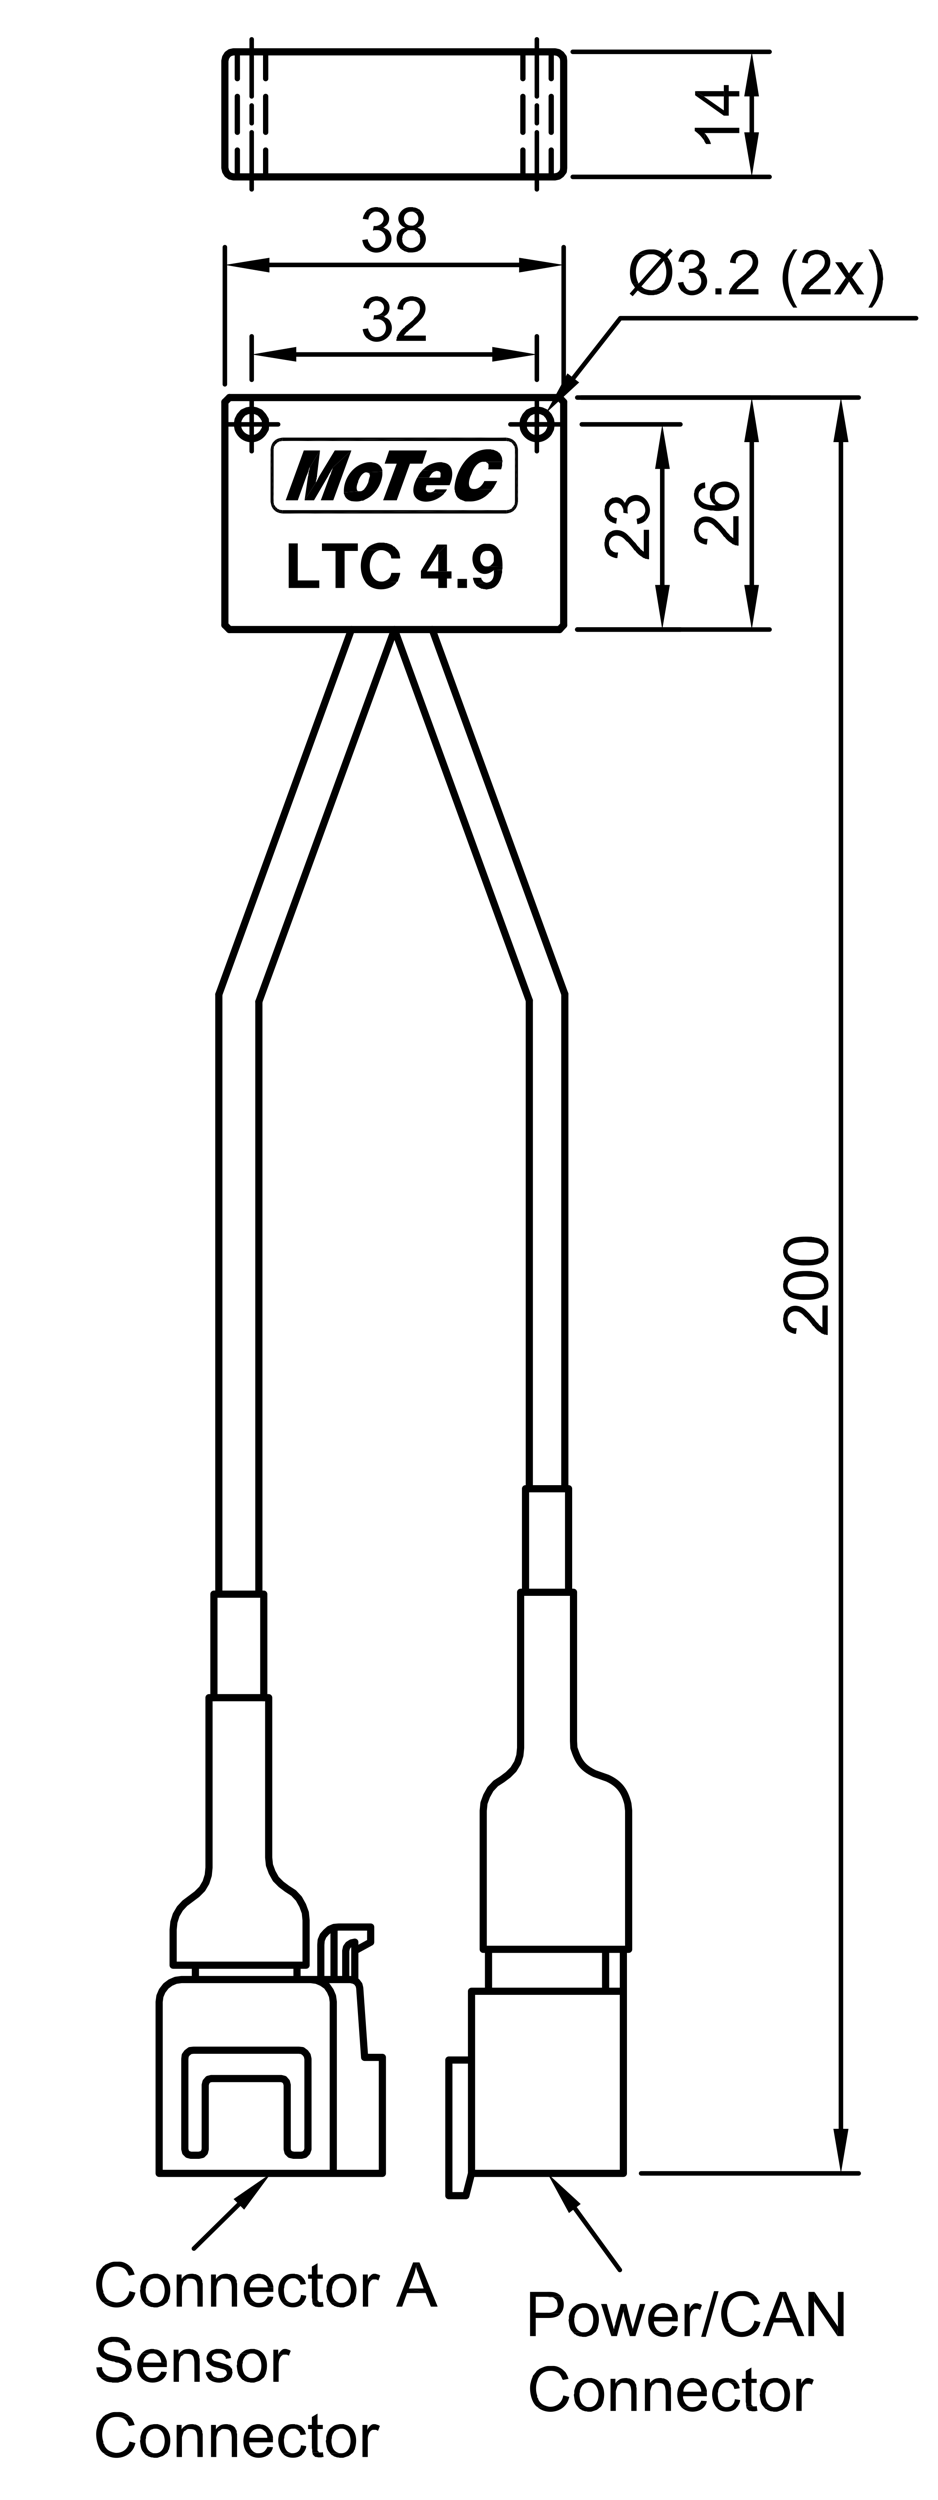 <?xml version="1.0" encoding="UTF-8"?><!-- Generator: Adobe Illustrator 16.0.0, SVG Export Plug-In . SVG Version: 6.00 Build 0)  --><!DOCTYPE svg PUBLIC "-//W3C//DTD SVG 1.1//EN" "http://www.w3.org/Graphics/SVG/1.1/DTD/svg11.dtd">
<svg xmlns="http://www.w3.org/2000/svg" xmlns:xlink="http://www.w3.org/1999/xlink" version="1.1" id="Layer_1" x="0px" y="0px" width="149px" height="397px" viewBox="0 0 149 397" enable-background="new 0 0 149 397" xml:space="preserve">
<g>
	
		<path fill="none" stroke="#000000" stroke-width="1.14" stroke-linecap="round" stroke-linejoin="round" stroke-miterlimit="10" d="   M36.44,99.97h52.44 M89.54,99.25v-35.4 M35.72,99.25v-35.4"/>
	
		<path fill="none" stroke="#000000" stroke-width="0.72" stroke-linecap="round" stroke-linejoin="round" stroke-miterlimit="10" d="   M91.7,99.97h30.54 M92.359,63.13h29.881 M119.42,92.89V70.21"/>
	<polyline points="118.221,92.89 120.561,92.89 119.42,99.97  "/>
	<polyline points="118.221,70.21 120.561,70.21 119.42,63.13  "/>
	<path d="M110.96,82.45v1.8v-0.3c0.302-1.374,1.813-1.308,2.58-0.36l0.239,0.24l0.181,0.12c0.345,0.403,0.729,0.798,1.021,1.26   l0.181,0.12l0.12,0.18c0.43,0.445,0.432,0.449,0.96,0.78l0.12,0.12l0.359,0.12v0.06h0.239l0.181,0.06h0.18v-4.68h-0.84v3.48   l-0.181-0.12l-0.12-0.12L116,85.09l-0.061-0.06l-0.061-0.12l-0.42-0.42l-0.12-0.18l-0.18-0.24l-0.06-0.06   c-0.396-0.356-0.488-0.598-0.9-0.96l-0.301-0.3c-0.637-0.635-1.588-0.927-2.459-0.6l-0.182,0.12l-0.18,0.06"/>
	<path d="M110.24,84.19v0.24c0.203,1.261,0.552,1.694,1.8,2.04h0.239l0.121-0.9h-0.42l-0.36-0.12l-0.12-0.12l-0.18-0.12l-0.062-0.06   l-0.12-0.18l-0.06-0.18l-0.12-0.36v-1.98l-0.18,0.12v0.06c-0.234,0.194-0.508,0.841-0.48,1.14l-0.061,0.24"/>
	<path d="M113.359,77.05l0.181,1.68v-0.18c0.169-1.579,2.853-1.619,3.181-0.06v0.18l0.061-1.56l-0.18-0.12   c-0.818-0.706-2.05-0.66-2.94-0.12l-0.12,0.06"/>
	<path d="M112.76,78.55v0.42l0.12,0.36l0.12,0.18v0.06l0.12,0.18l0.239,0.24l0.181,0.12l0.12,0.12l0.061-0.78l-0.119-0.18   l-0.062-0.18v-0.36l-0.181-1.68l-0.061,0.12c-0.265,0.235-0.471,0.674-0.54,1.02v0.18"/>
	<path d="M110.9,80.23l0.18,0.12l0.12,0.12l0.12,0.06c0.349,0.335,1.115,0.408,1.56,0.54h0.42c0.714,0.162,1.453,0.001,2.16-0.06   l0.36-0.12l0.119-0.06c1.468-0.538,1.947-2.201,1.08-3.48l-0.24-0.24l-0.061,1.56v0.18l-0.18,0.54l-0.18,0.18l-0.12,0.18   l-0.181,0.06l-0.181,0.12l-0.06,0.06l-0.182,0.06l-0.238,0.06c-0.504,0.013-1.099,0.027-1.44-0.42l-0.12-0.06l-0.12-0.18   l-0.06,0.78h-0.061c-0.998,0.065-2.367-0.251-2.641-1.38v-0.18"/>
	<path d="M110.24,78.61v0.12c0.056,0.484,0.218,1.007,0.539,1.38l0.121,0.12l0.06-1.56v-0.24l0.12-0.36l0.12-0.12l0.12-0.18h0.06   l0.12-0.12l0.12-0.06l0.239-0.06l0.181-0.06l-0.06-0.9l-0.121,0.06c-0.717,0.025-1.564,0.819-1.561,1.56l-0.06,0.18"/>
	
		<line fill="none" stroke="#000000" stroke-width="1.14" stroke-linecap="round" stroke-linejoin="round" stroke-miterlimit="10" x1="88.88" y1="63.13" x2="36.44" y2="63.13"/>
	
		<path fill="none" stroke="#000000" stroke-width="0.72" stroke-linecap="round" stroke-linejoin="round" stroke-miterlimit="10" d="   M90.98,8.23h31.26 M90.98,28.09h31.26 M119.42,15.31v5.7"/>
	<polyline points="118.221,15.31 120.561,15.31 119.42,8.23  "/>
	<polyline points="118.221,21.01 120.561,21.01 119.42,28.09  "/>
	<path d="M111.859,22.33l0.061,0.18l0.24,0.36H113h-0.061l-0.061-0.18c-0.107-0.444-0.557-1.079-0.84-1.44l-0.12-0.12"/>
	<path d="M110.359,20.29v0.54h0.061c0.729,0.588,0.741,0.589,1.32,1.32l0.119,0.18l0.061-1.2h5.521v-0.84"/>
	<polyline points="110.42,14.47 110.42,15.13 114.98,18.37 115.76,18.37 115.76,15.31 117.439,15.31 117.439,14.47 115.76,14.47    115.76,13.51 114.98,13.51 114.98,17.53 111.8,15.31  "/>
	<polyline points="110.42,14.47 111.8,15.31 114.98,15.31 114.98,17.53 114.98,14.47  "/>
	
		<path fill="none" stroke="#000000" stroke-width="0.72" stroke-linecap="round" stroke-linejoin="round" stroke-miterlimit="10" d="   M89.54,61.03V39.25 M35.72,61.03V39.25 M82.46,42.07H42.8"/>
	<polyline points="82.46,40.93 82.46,43.27 89.54,42.07  "/>
	<polyline points="42.8,40.93 42.8,43.27 35.72,42.07  "/>
	<path d="M58.4,37.99l-0.84,0.12v0.12c0.087,0.349,0.179,0.74,0.42,1.02l0.12,0.18l1.68-0.06H59.6   c-0.705-0.153-0.753-0.392-1.08-0.96l-0.06-0.18"/>
	<path d="M61.58,36.49l-1.74,0.06h0.18c1.713,0.134,1.636,2.803-0.24,2.82l-1.68,0.06l0.18,0.12c1.855,1.63,4.984-0.556,3.54-2.82   l-0.12-0.12"/>
	<polyline points="59.36,35.89 59.24,36.61 59.3,36.61 59.48,36.55 59.84,36.55 61.58,36.49 61.4,36.37 61.22,36.31 61.04,36.19    60.86,36.13 61.04,36.07 61.16,35.95 59.48,35.89  "/>
	<path d="M58.22,33.49l-0.12,0.18l-0.12,0.12l-0.06,0.18l-0.12,0.18l-0.12,0.36l-0.06,0.24l0.9,0.12v-0.12   c0.114-0.602,0.461-1.03,1.08-1.14h0.18"/>
	<path d="M59.78,32.89H59.6c-0.723,0.134-0.616,0.065-1.26,0.479l-0.12,0.12l1.56,0.12c1.394,0.003,1.716,2.011-0.06,2.28h-0.24   l1.68,0.06c0.662-0.364,0.835-1.374,0.48-1.979l-0.06-0.18h-0.06l-0.12-0.18c-0.334-0.336-0.753-0.699-1.26-0.66l-0.18-0.06"/>
	<path d="M67.04,36.55H65.3h0.42l0.18,0.06l0.12,0.12l0.18,0.06l0.12,0.12l0.12,0.18l0.12,0.12l0.12,0.18v0.18l0.06,0.18v0.36   c0.026,0.719-0.563,1.112-1.2,1.26H65.3l-1.68,0.12l0.12,0.06l0.12,0.12l0.18,0.06l0.12,0.12l0.18,0.06l0.54,0.18h0.42   c0.284,0.022,0.813-0.067,1.08-0.18l0.18-0.12l0.18-0.06l0.12-0.12c0.831-0.658,1.065-1.987,0.42-2.76v-0.06l-0.12-0.12"/>
	<path d="M66.92,33.55l-1.62,0.06h0.18c1.274,0.209,1.307,1.951,0.06,2.22H65.3h1.56c0.51-0.388,0.632-1.384,0.3-1.92l-0.12-0.18"/>
	<path d="M65.3,32.89h-0.06c-1.775-0.065-2.818,2.265-1.08,3.18l0.18,0.06l-0.06,0.06c-1.413,0.253-1.629,2.178-0.78,3.12l0.12,0.18   l1.68-0.12h-0.18l-0.18-0.06c-0.496-0.108-1.096-0.628-1.02-1.2l-0.06-0.18l0.06-0.18v-0.18l0.06-0.18l0.06-0.18l0.12-0.12   l0.12-0.18l0.12-0.06l0.18-0.12l0.12-0.12l0.18-0.06h2.16l-0.36-0.24l-0.18-0.06l-0.18-0.12l0.18-0.06l0.36-0.24H65.3   c-1.526-0.027-1.51-2.189,0-2.22l1.62-0.06l-0.3-0.3l-0.18-0.06l-0.18-0.12l-0.36-0.12h-0.18l-0.18-0.06"/>
	
		<path fill="none" stroke="#000000" stroke-width="1.14" stroke-linecap="round" stroke-linejoin="round" stroke-miterlimit="10" d="   M89.54,63.85l-0.66-0.72 M36.44,63.13l-0.72,0.72 M89.54,99.25l-0.66,0.72 M36.44,99.97l-0.72-0.72 M35.72,9.67v16.98 M37.1,8.23   l-0.54,0.12l-0.42,0.3l-0.3,0.48l-0.12,0.54 M35.72,26.65l0.12,0.54l0.3,0.48l0.42,0.3l0.54,0.12h51.06l0.54-0.12l0.42-0.3   l0.36-0.48l0.06-0.54V9.67l-0.06-0.54l-0.36-0.48l-0.42-0.3l-0.54-0.12H37.1"/>
	
		<path fill="none" stroke="#000000" stroke-width="0.72" stroke-linecap="round" stroke-linejoin="round" stroke-miterlimit="10" d="   M85.279,71.65v-8.52 M89.54,67.39h-8.46"/>
	
		<path fill="none" stroke="#000000" stroke-width="0.84" stroke-linecap="round" stroke-linejoin="round" stroke-miterlimit="10" d="   M87.561,28.09v-4.26 M87.561,21.01v-5.7 M87.561,12.49V8.23 M83.061,28.09v-4.26 M83.061,21.01v-5.7 M83.061,12.49V8.23"/>
	
		<path fill="none" stroke="#000000" stroke-width="1.14" stroke-linecap="round" stroke-linejoin="round" stroke-miterlimit="10" d="   M87.561,67.39l-0.119-0.72l-0.301-0.6l-0.48-0.54L86,65.23l-0.721-0.12l-0.659,0.12l-0.66,0.3l-0.479,0.54l-0.301,0.6l-0.119,0.72   l0.119,0.72c0.631,1.753,2.825,2.116,3.961,0.6l0.301-0.6L87.561,67.39L87.561,67.39z"/>
	
		<path fill="none" stroke="#000000" stroke-width="0.84" stroke-linecap="round" stroke-linejoin="round" stroke-miterlimit="10" d="   M37.7,28.09v-4.26 M37.7,21.01v-5.7 M37.7,12.49V8.23 M42.2,28.09v-4.26 M42.2,21.01v-5.7 M42.2,12.49V8.23"/>
	
		<line fill="none" stroke="#000000" stroke-width="0.72" stroke-linecap="round" stroke-linejoin="round" stroke-miterlimit="10" x1="35.72" y1="67.39" x2="44.18" y2="67.39"/>
	
		<path fill="none" stroke="#000000" stroke-width="1.14" stroke-linecap="round" stroke-linejoin="round" stroke-miterlimit="10" d="   M42.2,67.39l-0.06-0.72l-0.36-0.6l-0.48-0.54l-0.66-0.3l-0.66-0.12l-0.72,0.12l-0.66,0.3l-0.48,0.54l-0.3,0.6l-0.12,0.72l0.12,0.72   c0.631,1.754,2.825,2.116,3.96,0.6l0.36-0.6L42.2,67.39L42.2,67.39z"/>
	
		<path fill="none" stroke="#000000" stroke-width="0.72" stroke-linecap="round" stroke-linejoin="round" stroke-miterlimit="10" d="   M85.279,60.31v-6.9 M39.98,60.31v-6.9 M78.2,56.29H47.06"/>
	<polyline points="78.2,55.09 78.2,57.43 85.279,56.29  "/>
	<polyline points="47.06,55.09 47.06,57.43 39.98,56.29  "/>
	<path d="M58.46,52.15l-0.84,0.12v0.12c0.087,0.349,0.179,0.74,0.42,1.02l0.12,0.18l1.68-0.06h-0.18   c-0.705-0.153-0.753-0.392-1.08-0.96l-0.06-0.18"/>
	<path d="M61.64,50.65l-1.74,0.06h0.18c1.713,0.133,1.636,2.803-0.24,2.82l-1.68,0.06l0.18,0.12c1.855,1.63,4.984-0.556,3.54-2.82   l-0.12-0.12"/>
	<polyline points="59.42,50.05 59.3,50.77 59.36,50.77 59.54,50.71 59.9,50.71 61.64,50.65 61.46,50.53 61.28,50.47 61.1,50.35    60.92,50.29 61.1,50.23 61.22,50.11 59.54,50.05  "/>
	<path d="M58.28,47.65l-0.12,0.18l-0.12,0.12l-0.06,0.18l-0.12,0.18l-0.06,0.18l-0.06,0.18l-0.06,0.24l0.9,0.12v-0.12   c0.114-0.603,0.461-1.03,1.08-1.14h0.18"/>
	<path d="M59.84,47.05h-0.18c-0.723,0.134-0.616,0.065-1.26,0.48l-0.12,0.12l1.56,0.12c1.394,0.004,1.716,2.011-0.06,2.28h-0.24   l1.68,0.06c0.662-0.364,0.835-1.374,0.48-1.98l-0.06-0.18h-0.06l-0.12-0.18c-0.334-0.336-0.753-0.699-1.26-0.66l-0.18-0.06"/>
	<path d="M67.16,47.77h-1.8h0.3c1.374,0.302,1.308,1.811,0.36,2.58l-0.24,0.24l-0.12,0.18c-0.403,0.345-0.799,0.728-1.26,1.02   l-0.12,0.18l-0.18,0.12c-0.445,0.43-0.449,0.432-0.78,0.96l-0.12,0.12l-0.06,0.18l-0.06,0.18h-0.06v0.24l-0.06,0.18v0.18h4.68   v-0.84h-3.48l0.12-0.18l0.12-0.12l0.12-0.18l0.06-0.06l0.12-0.06l0.42-0.42l0.18-0.12l0.24-0.18l0.06-0.06   c0.356-0.395,0.598-0.488,0.96-0.9l0.3-0.3c0.635-0.637,0.927-1.589,0.6-2.46l-0.12-0.18l-0.06-0.18"/>
	<path d="M65.42,47.05h-0.24c-1.261,0.203-1.694,0.552-2.04,1.8v0.24l0.9,0.12v-0.42l0.06-0.18l0.06-0.18l0.12-0.12l0.12-0.18   l0.06-0.06l0.18-0.12l0.54-0.18h1.98l-0.12-0.18h-0.06c-0.194-0.234-0.841-0.508-1.14-0.48l-0.24-0.06"/>
	
		<polyline fill="none" stroke="#000000" stroke-width="0.72" stroke-linecap="round" stroke-linejoin="round" stroke-miterlimit="10" points="   145.521,50.53 98.54,50.53 91.102,60.01  "/>
	<path d="M105.66,46.09l-4.381,0.06l0.121,0.06l0.18,0.12c0.468,0.367,0.896,0.417,1.439,0.54h0.84l0.181-0.06h0.181l0.539-0.18   l0.182-0.12l0.18-0.06l0.061-0.06l0.18-0.06l0.121-0.12"/>
	<path d="M106.38,41.35l-0.96,0.12l0.061,0.06l0.061,0.18c0.329,0.799,0.396,1.69,0.18,2.52l-0.06,0.18l-0.06,0.18l-0.062,0.18   l-0.06,0.12l-0.121,0.18l-0.239,0.24v0.06L105,45.49l-0.18,0.12l-0.12,0.12l-0.181,0.06l-0.181,0.12l-0.358,0.12H103.8l-0.18,0.06   h-0.181h2.221c1.14-1.15,1.398-2.894,0.9-4.38l-0.121-0.18"/>
	<path d="M101.221,40.39l-0.181,0.12c-1.052,0.98-1.228,3.186-0.66,4.44l0.12,0.18l0.96-0.12l-0.06-0.06   c-0.815-1.689-0.433-4.436,1.858-4.56h0.181"/>
	<path d="M103.439,39.61h-0.061c-0.691-0.022-1.516,0.207-2.04,0.66l-0.12,0.12l4.381-0.061l-0.181-0.12   c-0.497-0.352-0.956-0.553-1.56-0.6h-0.182"/>
	<path d="M106.439,39.43l-0.84,0.9l-4.381,0.06h2.221c0.516-0.065,0.998,0.163,1.381,0.479l0.18,0.12l-3.54,4.021l-0.96,0.12   l0.359,0.54l-0.84,0.96l0.479,0.42l0.78-0.9l4.38-0.06h-2.22c-0.465-0.058-1.047-0.1-1.381-0.48l-0.181-0.12l3.54-4.02l0.96-0.12   l-0.12-0.18l-0.238-0.36l0.84-0.96"/>
	<path d="M108.54,44.77l-0.84,0.12v0.12c0.087,0.349,0.179,0.74,0.42,1.02l0.12,0.18l1.68-0.06h-0.18   c-0.705-0.153-0.754-0.392-1.08-0.96l-0.061-0.18"/>
	<path d="M111.721,43.27l-1.74,0.06h0.181c1.713,0.133,1.636,2.803-0.24,2.82l-1.68,0.06l0.18,0.12   c1.854,1.63,4.983-0.556,3.54-2.82l-0.12-0.12"/>
	<polyline points="109.5,42.67 109.38,43.39 109.439,43.39 109.62,43.33 109.98,43.33 111.721,43.27 111.54,43.15 111.359,43.09    111.18,42.97 111,42.91 111.18,42.85 111.3,42.73 109.62,42.67  "/>
	<path d="M108.359,40.27l-0.119,0.18l-0.12,0.12l-0.06,0.18l-0.121,0.18l-0.061,0.18l-0.061,0.18l-0.061,0.24l0.9,0.12v-0.12   c0.113-0.603,0.461-1.03,1.08-1.14h0.18"/>
	<path d="M109.92,39.67h-0.18c-0.725,0.134-0.615,0.065-1.26,0.48l-0.121,0.12l1.561,0.12c1.395,0.004,1.715,2.011-0.061,2.28   h-0.239l1.68,0.06c0.662-0.364,0.835-1.374,0.479-1.98l-0.061-0.18h-0.06l-0.12-0.18c-0.334-0.336-0.753-0.699-1.26-0.66   l-0.18-0.06"/>
	<rect x="113.641" y="45.79" width="0.961" height="0.96"/>
	<path d="M120,40.39h-1.8h0.3c1.374,0.302,1.309,1.812,0.359,2.58l-0.239,0.24l-0.12,0.18c-0.402,0.345-0.799,0.728-1.26,1.02   l-0.12,0.18l-0.181,0.12c-0.444,0.43-0.448,0.432-0.779,0.96l-0.12,0.12l-0.12,0.36h-0.061v0.24l-0.061,0.18v0.18h4.682v-0.84H117   l0.12-0.18l0.12-0.12l0.119-0.18l0.061-0.06l0.12-0.06l0.42-0.42l0.181-0.12l0.239-0.18l0.062-0.06   c0.354-0.395,0.598-0.488,0.959-0.9l0.301-0.3c0.635-0.637,0.927-1.589,0.6-2.46l-0.119-0.18l-0.061-0.18"/>
	<path d="M118.26,39.67h-0.238c-1.263,0.203-1.694,0.552-2.041,1.8v0.24l0.899,0.12v-0.42l0.062-0.18l0.06-0.18l0.12-0.12l0.12-0.18   l0.06-0.06l0.182-0.12l0.539-0.18H120l-0.12-0.18h-0.06c-0.194-0.234-0.842-0.508-1.141-0.48l-0.24-0.06"/>
	<path d="M126.66,39.61H126l-0.12,0.18c-2.132,2.937-2.049,5.921,0,8.88l0.12,0.18h0.66l-0.061-0.06   c-1.724-2.825-1.904-5.897-0.24-8.76l0.121-0.18"/>
	<path d="M131.46,40.39h-1.8h0.3c1.374,0.302,1.31,1.811,0.36,2.58l-0.24,0.24l-0.12,0.18c-0.403,0.345-0.799,0.728-1.26,1.02   l-0.12,0.18l-0.18,0.12c-0.445,0.43-0.449,0.432-0.78,0.96l-0.12,0.12l-0.12,0.36h-0.06v0.24l-0.062,0.18v0.18h4.681v-0.84h-3.479   l0.12-0.18l0.12-0.12l0.12-0.18l0.06-0.06l0.12-0.06l0.42-0.42l0.182-0.12l0.238-0.18l0.061-0.06   c0.355-0.395,0.599-0.488,0.961-0.9l0.3-0.3c0.635-0.637,0.927-1.589,0.601-2.46l-0.121-0.18l-0.06-0.18"/>
	<path d="M129.721,39.67h-0.24c-1.262,0.203-1.693,0.552-2.039,1.8v0.24l0.898,0.12v-0.42l0.061-0.18l0.061-0.18l0.12-0.12   l0.12-0.18l0.06-0.06l0.181-0.12l0.541-0.18h1.979l-0.12-0.18h-0.06c-0.194-0.234-0.842-0.508-1.141-0.48l-0.24-0.06"/>
	<polyline points="134.34,44.11 132.48,46.75 133.561,46.75 134.88,44.71  "/>
	<polyline points="133.74,41.65 132.66,41.65 134.34,44.11 134.88,44.71 135.18,45.19 136.2,46.75 137.279,46.75 135.359,44.05    134.88,43.39 134.7,43.21 134.641,43.03 134.521,42.85  "/>
	<polyline points="137.16,41.65 136.08,41.65 135.24,42.85 135.18,42.91 135.061,43.09 135,43.21 134.88,43.39 135.359,44.05  "/>
	<path d="M138.54,39.61h-0.601L138,39.67c0.477,0.803,0.872,1.622,1.141,2.52v0.24h0.061v0.24c0.501,2.023-0.098,4.176-1.141,5.94   l-0.119,0.24h0.6l0.061-0.12c0.338-0.343,0.967-1.4,1.08-1.86l0.061-0.18h0.06l0.062-0.18l0.06-0.18   c0.154-0.435,0.321-1.286,0.3-1.74l0.062-0.18v-0.24c-0.063-0.619-0.066-1.217-0.3-1.8v-0.18l-0.062-0.18h-0.06l-0.062-0.18   c-0.174-0.663-0.638-1.349-1.02-1.92l-0.12-0.18"/>
	<polyline points="90.141,59.29 92,60.73 86.721,65.59  "/>
	
		<path fill="none" stroke="#000000" stroke-width="0.72" stroke-linecap="round" stroke-linejoin="round" stroke-miterlimit="10" d="   M83.18,67.39h4.262 M85.279,69.49v-4.26 M91.7,99.97h16.38 M92.42,67.39h15.66 M105.2,92.89V74.47"/>
	<polyline points="104.061,92.89 106.4,92.89 105.2,99.97  "/>
	<polyline points="104.061,74.47 106.4,74.47 105.2,67.39  "/>
	<path d="M96.74,84.61v1.8v-0.3c0.302-1.374,1.811-1.308,2.58-0.36l0.24,0.24l0.18,0.12c0.345,0.403,0.728,0.799,1.02,1.26   l0.182,0.12l0.119,0.18c0.431,0.445,0.433,0.449,0.961,0.78l0.119,0.12l0.359,0.12v0.06h0.24l0.18,0.06h0.182v-4.68h-0.842v3.48   l-0.18-0.12l-0.12-0.12l-0.181-0.12l-0.061-0.06l-0.06-0.12l-0.421-0.42l-0.119-0.18l-0.18-0.24l-0.062-0.06   c-0.396-0.356-0.487-0.598-0.899-0.96l-0.301-0.3c-0.637-0.635-1.589-0.927-2.46-0.6l-0.18,0.12l-0.181,0.06"/>
	<path d="M96.021,86.35v0.24c0.201,1.261,0.552,1.694,1.799,2.04h0.24l0.119-0.9h-0.42L97.4,87.61l-0.121-0.12l-0.18-0.12   l-0.061-0.06l-0.12-0.18l-0.12-0.36l-0.061-0.18v-1.98l-0.18,0.12v0.06c-0.233,0.194-0.509,0.841-0.479,1.14l-0.06,0.24"/>
	<path d="M101.12,82.39l0.12,0.84h0.119c0.35-0.087,0.74-0.179,1.021-0.42l0.181-0.12l-0.061-1.68v0.18   c-0.152,0.705-0.393,0.753-0.96,1.08l-0.181,0.06"/>
	<path d="M99.62,79.21l0.06,1.74v-0.18c0.135-1.713,2.805-1.636,2.82,0.24l0.061,1.68l0.119-0.18   c1.631-1.855-0.556-4.984-2.818-3.54l-0.12,0.12"/>
	<polyline points="99.021,81.43 99.74,81.55 99.74,81.49 99.68,81.31 99.68,80.95 99.62,79.21 99.5,79.39 99.439,79.57 99.32,79.75    99.26,79.93 99.2,79.75 99.08,79.63 99.021,81.31  "/>
	<path d="M96.62,82.57l0.18,0.12l0.12,0.12l0.182,0.06l0.18,0.12l0.359,0.12l0.239,0.06l0.12-0.9h-0.12   c-0.603-0.114-1.028-0.461-1.14-1.08v-0.18"/>
	<path d="M96.021,81.01v0.18c0.133,0.723,0.063,0.616,0.479,1.26l0.12,0.12l0.12-1.56c0.004-1.394,2.011-1.715,2.279,0.06v0.24   l0.061-1.68l-0.12-0.18c-0.349-0.369-0.942-0.603-1.438-0.42h-0.24l-0.18,0.12c-0.433,0.208-0.977,0.835-1.021,1.32v0.18   l-0.061,0.18"/>
	
		<line fill="none" stroke="#000000" stroke-width="0.72" stroke-linecap="round" stroke-linejoin="round" stroke-miterlimit="10" x1="39.98" y1="71.65" x2="39.98" y2="63.13"/>
	
		<path fill="none" stroke="#000000" stroke-width="1.14" stroke-linecap="round" stroke-linejoin="round" stroke-miterlimit="10" d="   M41.12,159.07v94.081 M34.76,253.15v-95.22 M60.74,345.129H25.28 M30.32,342.25h1.26l0.54-0.121l0.36-0.359l0.12-0.479    M44.66,330.07h-11.1 M45.62,331.09l-0.12-0.48l-0.36-0.42l-0.48-0.119 M47.48,325.57H30.74 M55.7,314.35H28.82 M58.88,306.01h-5.1    M52.94,317.891l-0.12-0.9l-0.36-0.84l-0.54-0.78l-0.78-0.539l-0.84-0.358l-0.9-0.121 M28.82,314.35l-0.9,0.121l-0.84,0.359   l-0.72,0.539l-0.6,0.781l-0.36,0.84l-0.12,0.9 M31.04,312.07v2.279 M47.18,312.07v2.279 M48.62,312.07v-7.141l-0.12-1.199   l-0.42-1.142l-0.6-1.079l-0.84-0.9l-1.02-0.66 M42.68,294.971l0.12,1.199l0.42,1.141l0.6,1.08l0.84,0.84l0.96,0.719 M32.6,331.09   v10.199 M33.56,330.07l-0.48,0.119l-0.36,0.42l-0.12,0.479 M29.36,326.949v14.34l0.12,0.48l0.36,0.358l0.48,0.121 M30.74,325.57   l-0.54,0.059l-0.48,0.361l-0.3,0.42l-0.06,0.539 M45.62,331.09v10.199l0.12,0.48l0.36,0.358l0.54,0.121 M48.92,341.289v-14.34   l-0.12-0.539l-0.3-0.42l-0.48-0.361l-0.54-0.059 M25.28,317.891v27.238 M52.94,317.891v27.238 M46.64,342.25h1.26l0.48-0.121   l0.36-0.359l0.18-0.479 M57.92,326.709l-0.78-11.039l-0.12-0.48l-0.36-0.479l-0.42-0.237l-0.54-0.121 M57.92,326.709h2.82v18.42    M56.36,314.471v-6.061 M54.92,314.35v-4.561 M56.36,308.41l-0.54,0.119l-0.48,0.301l-0.3,0.42l-0.12,0.539 M53.06,314.35v-8.279    M50.96,314.35v-5.52 M53.78,306.01l-0.72,0.061l-0.72,0.3l-0.54,0.479l-0.48,0.541l-0.3,0.719l-0.06,0.722 M58.88,306.01v2.4   l-2.52,1.379 M33.2,269.59v27 M42.68,294.971V269.59H33.2 M48.62,312.07H27.5v-5.641 M30.32,301.51l-0.96,0.721l-0.78,0.84   l-0.6,1.021l-0.36,1.142l-0.12,1.199 M30.32,301.51l0.96-0.721l0.84-0.84l0.6-1.02l0.36-1.142l0.12-1.199 M90.32,252.85V236.41   h-6.84v16.439 M99.021,316.209H74.9v28.92L74,348.67h-2.7v-21.541h3.6 M96.2,316.209v-6.658 M77.6,309.551v6.658 M99.021,309.551   v35.578H74.9 M84.08,236.41v-77.52 M89.721,157.87v78.541 M99.859,287.529l-0.119-1.08c-0.49-2.006-1.348-3.201-3.24-4.08   l-1.02-0.359 M91.102,276.49l0.06,1.08c0.685,2.08,1.271,3.109,3.3,4.08l1.021,0.358 M91.102,276.49V252.85H82.7v24.721    M79.76,282.551l0.961-0.721l0.84-0.84l0.66-1.08l0.359-1.141l0.119-1.199 M79.76,282.551l-1.02,0.658l-0.84,0.9l-0.601,1.08   l-0.42,1.141l-0.12,1.199v22.021h23.1v-22.021"/>
	<path d="M55.82,71.53h-2.64l-2.4,3.96c-0.22,0.364-0.369,0.773-0.6,1.14l-1.8,2.82h1.5l2.28-3.9v-0.06l0.06-0.06l0.12-0.24   l0.12-0.18l0.12-0.24l0.12-0.18l0.12-0.24l0.12-0.18"/>
	<polyline points="55.82,71.53 52.94,74.17 52.88,74.23 52.82,74.41 52.76,74.65 52.64,74.89 52.58,75.13 52.52,75.31 52.4,75.55    50.96,79.45 52.94,79.45  "/>
	<path d="M50.84,71.53h-2.58l-2.88,7.92h1.92l1.38-3.84c0.2-0.435,0.31-0.732,0.42-1.2l0.12-0.24"/>
	<polyline points="50.84,71.53 49.22,74.17 49.22,74.23 49.16,74.47 49.1,74.71 49.04,74.89 49.04,75.07 48.98,75.25 48.98,75.49    48.92,75.67 48.38,79.45 50.18,76.63 50.18,76.45 50.24,76.21 50.3,76.03 50.3,75.85 50.36,75.67 50.36,75.49  "/>
	<path d="M60.74,74.89l-2.52,0.12l0.36,0.12l0.12,0.06v0.18l0.06,0.06v0.18l-0.06,0.18l-0.06,0.18l-0.06,0.24l-0.06,0.3l-0.06,0.18   l-0.12,0.24l-0.12,0.24l-0.24,0.36l-0.12,0.12v0.06l-0.36,0.24l-0.18,0.06h-0.18l-2.52,0.18v0.18l0.06,0.12l0.06,0.18   c0.117,0.344,0.403,0.602,0.72,0.78l0.18,0.06l0.12,0.06c0.55,0.061,1.141,0.138,1.68-0.06h0.18l0.18-0.06l0.18-0.12   c1.544-0.643,2.58-2.292,2.76-3.9v-0.36"/>
	<path d="M58.82,73.39h-0.06c-2.334,0.068-4.16,2.363-4.14,4.62v0.18l2.52-0.18h-0.18l-0.18-0.06c-0.22-0.349-0.115-0.775,0-1.14   l0.12-0.3v-0.12c0.246-0.564,0.519-1.165,1.14-1.38h0.18l2.52-0.12v-0.18c-0.174-0.746-0.751-1.206-1.5-1.26L59,73.39"/>
	<polyline points="67.82,71.53 61.82,71.53 61.1,73.63 63.02,73.63 60.86,79.45 63.02,79.45 65.12,73.63 67.1,73.63  "/>
	<path d="M71,77.71h-1.86c-0.306,0.414-0.246,0.312-0.72,0.48h-0.18l2.34,0.12l0.18-0.18l0.12-0.18"/>
	<path d="M67.04,74.71l-0.12,0.18l-0.18,0.18l-0.24,0.36l-0.12,0.24l-0.12,0.18h1.92l0.12-0.24c0.273-0.406,0.4-0.673,0.9-0.78   l0.24-0.06"/>
	<path d="M69.92,73.39h-0.06c-0.736,0.03-1.735,0.321-2.28,0.84h-0.06l-0.12,0.18l-0.18,0.12l-0.18,0.18l2.4,0.06l0.12,0.06h0.18   l0.24,0.24v0.54l-0.06,0.24h-3.66l-0.12,0.24c-1.854,3.794,2.057,4.525,4.32,2.4l0.12-0.18l-2.34-0.12h-0.18l-0.18-0.06l-0.12-0.12   l-0.06-0.12l-0.06-0.06v-0.36l0.06-0.18l0.06-0.24h3.66l0.06-0.18c0.559-1.289,0.656-3.233-1.14-3.42l-0.18-0.06"/>
	<path d="M78.98,76.39h-2.041l-0.119,0.24c-0.312,0.502-0.709,0.93-1.32,1.02h-0.18l2.88,0.06l0.18-0.24l0.12-0.18l0.12-0.24   l0.12-0.18l0.119-0.24"/>
	<polyline points="79.82,73.33 76.82,73.33 77.18,73.33 77.3,73.45 77.42,73.51 77.54,73.63 77.6,73.75 77.6,74.29 77.54,74.53    79.58,74.53 79.641,74.41 79.7,74.17 79.76,73.93 79.76,73.51  "/>
	<path d="M77.54,71.35H77.3c-2.942,0.148-4.865,3.31-5.1,6v0.36l0.06,0.18v0.18c0.241,0.575,0.073,0.425,0.42,0.9l0.12,0.12   l0.12,0.06l0.12,0.12l0.12,0.06l0.18,0.06l0.12,0.06l0.18,0.06l0.12,0.06l0.18,0.06h0.6c1.215,0.055,2.469-0.5,3.239-1.44   l0.181-0.12l0.24-0.36l-2.88-0.06H75.26c-1.035,0.026-0.795-1.233-0.6-1.86l0.12-0.3l0.12-0.24c0.231-0.786,0.851-1.785,1.741-1.92   h3.18v-0.18l-0.061-0.18c0.022-0.352-0.185-0.675-0.359-0.96l-0.121-0.12l-0.119-0.06l-0.12-0.12l-0.24-0.12l-0.18-0.06l-0.12-0.06   l-0.18-0.06h-0.18l-0.181-0.06h-0.239"/>
	<polyline points="82.279,71.35 81.8,71.35 82.16,70.75  "/>
	<polyline points="81.8,71.35 82.16,70.75 81.74,70.93  "/>
	<polyline points="82.16,70.75 81.74,70.93 81.92,70.27  "/>
	<polyline points="81.74,70.93 81.92,70.27 81.5,70.57  "/>
	<polyline points="81.92,70.27 81.5,70.57 81.5,69.85  "/>
	<polyline points="81.5,70.57 81.5,69.85 81.26,70.27  "/>
	<polyline points="81.5,69.85 81.26,70.27 81.02,69.61  "/>
	<polyline points="81.26,70.27 81.02,69.61 80.84,70.09  "/>
	<polyline points="81.02,69.61 80.84,70.09 80.42,69.49  "/>
	<polyline points="80.84,70.09 80.42,69.49 80.42,70.03  "/>
	<polyline points="80.42,70.03 80.42,69.49 44.84,70.03  "/>
	<polyline points="80.42,69.49 44.84,70.03 44.84,69.49  "/>
	<polyline points="44.84,69.49 44.84,70.03 44.24,69.61  "/>
	<polyline points="44.84,70.03 44.24,69.61 44.42,70.09  "/>
	<polyline points="44.24,69.61 44.42,70.09 43.76,69.85  "/>
	<polyline points="44.42,70.09 43.76,69.85 44.06,70.27  "/>
	<polyline points="43.76,69.85 44.06,70.27 43.34,70.27  "/>
	<polyline points="44.06,70.27 43.34,70.27 43.76,70.57  "/>
	<polyline points="43.34,70.27 43.76,70.57 43.1,70.75  "/>
	<polyline points="43.76,70.57 43.1,70.75 43.52,70.93  "/>
	<polyline points="43.1,70.75 43.52,70.93 42.98,71.35  "/>
	<polyline points="43.52,70.93 42.98,71.35 43.46,71.35  "/>
	<polyline points="43.46,71.35 42.98,71.35 43.46,79.69  "/>
	<polyline points="42.98,71.35 43.46,79.69 42.98,79.69  "/>
	<polyline points="42.98,79.69 43.46,79.69 43.1,80.29  "/>
	<polyline points="43.46,79.69 43.1,80.29 43.52,80.11  "/>
	<polyline points="43.1,80.29 43.52,80.11 43.34,80.77  "/>
	<polyline points="43.52,80.11 43.34,80.77 43.76,80.47  "/>
	<polyline points="43.34,80.77 43.76,80.47 43.76,81.19  "/>
	<polyline points="43.76,80.47 43.76,81.19 44.06,80.77  "/>
	<polyline points="43.76,81.19 44.06,80.77 44.24,81.43  "/>
	<polyline points="44.06,80.77 44.24,81.43 44.42,80.95  "/>
	<polyline points="44.24,81.43 44.42,80.95 44.84,81.55  "/>
	<polyline points="44.42,80.95 44.84,81.55 44.84,81.01  "/>
	<polyline points="44.84,81.01 44.84,81.55 80.42,81.01  "/>
	<polyline points="44.84,81.55 80.42,81.01 80.42,81.55  "/>
	<polyline points="80.42,81.55 80.42,81.01 81.02,81.43  "/>
	<polyline points="80.42,81.01 81.02,81.43 80.84,80.95  "/>
	<polyline points="81.02,81.43 80.84,80.95 81.5,81.19  "/>
	<polyline points="80.84,80.95 81.5,81.19 81.26,80.77  "/>
	<polyline points="81.5,81.19 81.26,80.77 81.92,80.77  "/>
	<polyline points="81.26,80.77 81.92,80.77 81.5,80.47  "/>
	<polyline points="81.92,80.77 81.5,80.47 82.16,80.29  "/>
	<polyline points="81.5,80.47 82.16,80.29 81.74,80.11  "/>
	<polyline points="82.16,80.29 81.74,80.11 82.279,79.69  "/>
	<polyline points="81.74,80.11 82.279,79.69 81.8,79.69  "/>
	<polyline points="81.8,79.69 82.279,79.69 81.8,71.35  "/>
	<polyline points="82.279,79.69 81.8,71.35 82.279,71.35  "/>
	<polyline points="47.3,86.29 45.86,86.29 45.86,93.37 50.72,93.37 50.72,92.17 47.3,92.17  "/>
	<polyline points="56.84,86.29 51.14,86.29 51.14,87.49 53.3,87.49 53.3,93.37 54.74,93.37 54.74,87.49 56.84,87.49  "/>
	<path d="M63.56,90.97h-1.38l-0.06,0.18c-0.116,0.738-0.693,1.077-1.38,1.2h-0.18l2.52,0.06l0.12-0.12l0.06-0.18l0.24-0.72   l0.06-0.24"/>
	<path d="M58.1,87.31l-0.12,0.12l-0.12,0.18c-0.771,1.44-0.753,3.449,0.18,4.8l0.12,0.18l0.06,0.06c1.06,1.274,3.515,1.21,4.62,0.06   l0.12-0.18l0.12-0.12l-2.52-0.06c-2.388,0.014-2.435-4.793-0.12-4.98h0.18"/>
	<path d="M60.56,86.17h-0.12c-0.587-0.074-2.023,0.495-2.28,1.08l-0.06,0.06l2.52,0.06c0.622-0.016,1.499,0.479,1.5,1.14l0.06,0.18   h1.38v-0.24l-0.06-0.18c0-0.523-0.292-0.919-0.66-1.26l-0.12-0.18l-0.18-0.06l-0.12-0.12l-0.18-0.12l-0.12-0.06l-0.72-0.24h-0.18   l-0.24-0.06H60.8"/>
	<polyline points="71,86.47 69.38,86.47 66.86,90.67 66.86,91.87 69.62,91.87 69.62,93.37 71,93.37 71,91.87 71.72,91.87    71.72,90.73 67.82,90.73 69.62,87.85  "/>
	<polyline points="71,86.47 69.62,87.85 69.62,90.73 67.82,90.73 71,90.73  "/>
	<rect x="72.68" y="91.93" width="1.5" height="1.44"/>
	<polyline points="76.46,91.75 75.141,91.75 75.141,91.93 75.38,92.65 77.3,92.53 77.24,92.53 76.88,92.41 76.7,92.29 76.7,92.23    76.58,92.11 76.46,91.93  "/>
	<path d="M79.76,90.49l-1.32,0.06v0.12c0.094,0.837-0.149,1.797-1.14,1.86l-1.92,0.12l0.12,0.12l0.12,0.18l0.18,0.18l0.181,0.06   l0.119,0.12l0.18,0.06l0.181,0.12h0.181l0.18,0.06H77l0.24,0.06h0.119l0.181-0.06h0.181l0.119-0.06h0.18l0.24-0.12l0.18-0.06   c0.756-0.462,1.131-1.298,1.261-2.16l0.06-0.24v-0.24"/>
	<path d="M75.38,87.49l-0.12,0.12c-0.867,2.16,1.045,4.713,3.18,2.94l1.32-0.06l0.061-0.24v-0.24l-2.461-0.06H77.24   c-0.553,0.004-0.856-0.529-0.961-1.02v-0.24c-0.008-0.462,0.195-1.051,0.721-1.14l0.18-0.061h0.24"/>
	<path d="M77.359,86.35H77.24c-0.734-0.093-1.379,0.419-1.801,0.96l-0.06,0.18h2.22c0.463-0.039,0.764,0.438,0.84,0.84v0.78   l-0.06,0.18l-0.12,0.18L77.9,89.83l-0.36,0.12h-0.181l2.461,0.06v-0.3c-0.01-1.432-0.416-3.1-2.041-3.36H77.54"/>
	
		<path fill="none" stroke="#000000" stroke-width="0.72" stroke-linecap="round" stroke-linejoin="round" stroke-miterlimit="10" d="   M85.279,30.07v-9.06 M85.279,19.57v-2.82 M85.279,15.31V6.25 M39.98,30.07v-9.06 M39.98,19.57v-2.82 M39.98,15.31V6.25 M91.7,63.13   h44.7 M101.84,345.129H136.4 M133.58,70.21v267.841"/>
	<polyline points="132.38,70.21 134.779,70.21 133.58,63.13  "/>
	<polyline points="132.38,338.051 134.779,338.051 133.58,345.129  "/>
	<path d="M125.12,207.791v1.799v-0.299c0.302-1.375,1.813-1.309,2.58-0.361l0.239,0.24l0.181,0.121   c0.345,0.402,0.728,0.799,1.021,1.26l0.18,0.119l0.121,0.18c0.43,0.445,0.432,0.449,0.959,0.781l0.121,0.119l0.358,0.121v0.059   h0.24l0.18,0.062h0.181v-4.681h-0.84v3.48l-0.181-0.121l-0.12-0.119l-0.18-0.121l-0.061-0.059l-0.061-0.121l-0.42-0.42l-0.12-0.18   l-0.181-0.24l-0.061-0.061c-0.395-0.355-0.486-0.599-0.898-0.959l-0.301-0.302c-0.638-0.635-1.59-0.926-2.459-0.601l-0.182,0.119   l-0.18,0.062"/>
	<path d="M124.4,209.529v0.24c0.203,1.262,0.552,1.694,1.8,2.041h0.239l0.121-0.9h-0.422l-0.359-0.119l-0.119-0.121l-0.18-0.119   l-0.062-0.061l-0.12-0.18l-0.061-0.181l-0.119-0.36v-1.979l-0.18,0.119v0.062c-0.234,0.192-0.51,0.84-0.48,1.139l-0.061,0.24"/>
	<path d="M125.12,205.689l0.12,0.121l0.18,0.119c0.799,0.389,1.686,0.521,2.58,0.479h0.359c0.875-0.003,1.777-0.175,2.521-0.66   l0.062-0.119l-0.062-1.5v0.24l-0.06,0.18l-0.12,0.119l-0.062,0.181l-0.18,0.121l-0.12,0.18h-0.06l-0.12,0.061   c-0.813,0.385-1.696,0.291-2.58,0.299H127.1c-0.697-0.129-1.684-0.184-1.92-1.02l-0.061-0.18v-0.181"/>
	<path d="M124.4,204.131v0.24c0.09,0.506,0.193,0.848,0.6,1.199l0.12,0.119v-1.619c0.205-1.334,1.555-1.24,2.58-1.381h0.36   c1.086,0.166,2.444-0.107,2.818,1.26v0.182l0.061,1.5l0.181-0.121l0.12-0.119l0.06-0.18c0.38-0.35,0.336-1.461,0.181-1.92   l-0.119-0.121l-0.062-0.18c-0.472-0.564-1.118-0.971-1.858-1.02l-0.182-0.062h-0.18l-0.18-0.062c-1.61-0.039-3.809-0.129-4.44,1.68   v0.183l-0.06,0.181"/>
	<path d="M125.12,200.23l0.12,0.119l0.18,0.121c0.799,0.389,1.686,0.52,2.58,0.479h0.359c0.875-0.002,1.777-0.174,2.521-0.658   l0.062-0.121l-0.062-1.5v0.24l-0.06,0.18l-0.12,0.121l-0.062,0.18l-0.18,0.119l-0.12,0.18h-0.06l-0.12,0.062   c-0.813,0.388-1.696,0.291-2.58,0.302H127.1c-0.697-0.132-1.684-0.188-1.92-1.021l-0.061-0.18v-0.18"/>
	<path d="M124.4,198.67v0.24c0.09,0.506,0.193,0.85,0.6,1.199l0.12,0.121v-1.622c0.205-1.332,1.555-1.24,2.58-1.379h0.36   c1.086,0.166,2.444-0.109,2.818,1.26v0.18l0.061,1.5l0.181-0.119l0.12-0.121l0.06-0.18c0.38-0.35,0.336-1.459,0.181-1.92   l-0.119-0.12l-0.062-0.181c-0.472-0.564-1.118-0.969-1.858-1.02l-0.182-0.062h-0.18l-0.18-0.059c-1.61-0.041-3.809-0.131-4.44,1.68   v0.18l-0.06,0.18"/>
	
		<line fill="none" stroke="#000000" stroke-width="0.72" stroke-linecap="round" stroke-linejoin="round" stroke-miterlimit="10" x1="84.8" y1="345.07" x2="84.859" y2="345.07"/>
	<path d="M89.18,364.73H86.9h0.119c0.584,0.205,0.69-0.183,1.199,0.358l0.182,0.119v0.062c0.527,1.223-0.08,2.094-1.44,1.979h-1.858   l3.959,0.119c0.537-0.562,0.627-1.647,0.301-2.341L89.3,364.91"/>
	<path d="M86.84,363.949H84.2v7.021H85.1v-2.882H86.9c0.736,0.021,1.559-0.049,2.1-0.601l0.061-0.12l-3.959-0.119v-2.521h4.078   l-0.119-0.18c-0.58-0.518-0.996-0.576-1.74-0.602h-0.239"/>
	<path d="M90.98,366.471l-0.121,0.119l-0.061,0.119l-0.119,0.182l-0.061,0.119l-0.12,0.359l-0.06,0.182l-0.062,0.238v0.42   l-0.06,0.182v0.06c0.088,0.563,0.105,1.217,0.479,1.68l0.12,0.121l0.062,0.119h1.738H92.48c-0.938-0.279-1.152-0.853-1.262-1.74   v-0.479l0.061-0.18v-0.24l0.061-0.18l0.061-0.182l0.061-0.119l0.12-0.18l0.06-0.121l0.062-0.059l0.18-0.121L92,366.65l0.54-0.18   h0.181"/>
	<path d="M92.721,365.75H92.54c-0.837,0.154-0.756,0.104-1.438,0.6l-0.121,0.121h1.74c2.008-0.156,2.049,4.012,0,3.898h-1.74   l0.299,0.301l0.181,0.061l0.12,0.119l0.54,0.18h0.18l0.24,0.062h0.54l0.9-0.301l0.06-0.06l0.181-0.121l0.119-0.118l0.182-0.121   l0.119-0.119l0.119-0.181l0.061-0.18l0.121-0.182v-0.119l0.06-0.18c0.374-1.439,0.005-3.258-1.681-3.6l-0.18-0.062H92.96"/>
	<polyline points="96.38,365.869 95.48,365.869 97.102,370.971 97.521,369.891 97.221,368.811  "/>
	<polyline points="99.5,365.869 98.602,365.869 97.76,368.869 97.76,369.051 97.641,369.35 97.58,369.529 97.58,369.709    97.521,369.83 97.521,369.891 97.102,370.971 98,370.971 99.021,367.07  "/>
	<polyline points="99.5,365.869 99.021,367.07 99.2,367.91 100.04,370.971 100.521,369.83 100.221,368.811  "/>
	<polyline points="102.5,365.869 101.66,365.869 100.82,368.811 100.521,369.83 100.04,370.971 100.939,370.971  "/>
	<path d="M106.76,369.35l-0.06,0.18c-0.345,0.563-0.577,0.798-1.261,0.841h-1.801v0.062l0.182,0.121   c1.119,0.965,3.334,0.629,3.779-0.9l0.061-0.24"/>
	<path d="M103.641,366.471l-0.119,0.18c-0.775,0.865-0.754,2.937,0.119,3.72h1.801h-0.062c-0.86,0.039-1.378-0.729-1.5-1.5v-0.24   h3.78v-0.657l-3.721-0.062v-0.24c0.102-0.629,0.631-1.114,1.261-1.198h0.18"/>
	<path d="M105.38,365.75h-0.239c-0.748,0.172-0.761,0.098-1.381,0.6l-0.119,0.121h1.739c0.354-0.055,0.667,0.105,0.899,0.359   l0.181,0.119v0.061l0.12,0.119l0.12,0.361l0.06,0.18v0.24h-2.818l3.72,0.061v-0.182c-0.153-0.943-0.896-1.988-1.92-1.979   l-0.181-0.062"/>
	<path d="M109.521,365.869h-0.78v5.102h0.84v-2.701c-0.019-0.58,0.153-1.416,0.78-1.619h0.18h-1.02"/>
	<polyline points="110.602,365.75 110.42,365.75 110.24,365.811 110.061,365.93 109.76,366.23 109.641,366.41 109.521,366.65    110.84,366.65 111.021,366.709 111.2,366.83 111.5,366.051 111.32,365.93 110.779,365.75  "/>
	<polyline points="111.38,371.09 113.42,363.83 114.141,363.83 112.102,371.09 111.38,371.09  "/>
	<path d="M119.84,368.51l-0.061,0.24c-0.219,0.969-1.021,1.539-1.979,1.561l-2.04,0.06l0.12,0.121   c1.611,1.206,4.324,0.612,4.86-1.562l0.06-0.18"/>
	<path d="M119.96,364.609h-2.101h0.121c0.908,0.082,1.377,0.408,1.68,1.26l0.119,0.182l0.9-0.182l-0.061-0.119   c-0.061-0.252-0.281-0.68-0.42-0.9l-0.12-0.119"/>
	<path d="M117.92,363.83h-0.42c-0.527,0.004-1.027,0.283-1.5,0.48l-0.12,0.119l-0.18,0.12l-0.12,0.119l-0.12,0.181l-0.12,0.121   l-0.119,0.18l-0.119,0.119l-0.121,0.18v0.061l-0.061,0.18l-0.061,0.121l-0.119,0.359l-0.061,0.24   c-0.328,1.07,0.01,3.076,0.899,3.84l0.18,0.119l2.04-0.059h-0.061c-0.822-0.111-1.465-0.361-1.859-1.142l-0.061-0.239h-0.061   l-0.06-0.181v-0.181c-0.253-0.709-0.251-1.631,0-2.34l0.06-0.18l0.061-0.182c0.349-0.758,1.014-1.227,1.859-1.26h2.28l-0.12-0.119   c-0.408-0.352-0.958-0.631-1.5-0.66H118.1"/>
	<path d="M124.88,363.949h-1.021l-2.699,7.021h0.96l0.78-2.16h2.938l-2.64-0.722l0.779-2.101c0.191-0.502,0.195-0.659,0.301-1.141   l0.06-0.18"/>
	<path d="M124.88,363.949l-0.54,0.721c0.037,0.516,0.367,0.947,0.48,1.439l0.72,1.979h-2.34l2.64,0.722l0.84,2.16h1.08"/>
	<polyline points="134,363.949 133.102,363.949 133.102,369.471 133.04,370.971 134,370.971  "/>
	<polyline points="129.38,363.949 128.42,363.949 128.42,370.971 129.32,370.971 129.32,365.449  "/>
	<polyline points="129.38,363.949 129.32,365.449 133.04,370.971 133.102,369.471  "/>
	<path d="M89.48,380.391l-0.062,0.238c-0.219,0.969-1.021,1.541-1.979,1.561l-2.039,0.062l0.119,0.119   c1.61,1.209,4.323,0.614,4.859-1.56l0.061-0.182"/>
	<path d="M89.602,376.49H87.5h0.12c0.909,0.08,1.378,0.408,1.68,1.26l0.12,0.18l0.9-0.18l-0.062-0.121   c-0.06-0.252-0.28-0.68-0.42-0.898l-0.12-0.121"/>
	<path d="M87.561,375.709h-0.42c-0.527,0.006-1.027,0.283-1.5,0.48l-0.119,0.121l-0.182,0.119l-0.119,0.12l-0.119,0.181   l-0.121,0.119l-0.119,0.18l-0.12,0.121l-0.12,0.18v0.061l-0.061,0.18l-0.061,0.119l-0.12,0.361l-0.06,0.238   c-0.328,1.07,0.01,3.078,0.898,3.84l0.182,0.121l2.039-0.061h-0.06c-0.823-0.109-1.466-0.361-1.858-1.14l-0.062-0.239H85.4   l-0.062-0.183v-0.181c-0.252-0.709-0.251-1.631,0-2.34l0.12-0.358c0.35-0.761,1.014-1.228,1.859-1.261H89.6l-0.121-0.12   c-0.408-0.351-0.957-0.632-1.5-0.66h-0.24"/>
	<path d="M91.82,378.35l-0.12,0.121l-0.062,0.119l-0.119,0.18l-0.061,0.121l-0.18,0.539l-0.062,0.24v0.42l-0.06,0.18v0.062   c0.088,0.563,0.107,1.215,0.479,1.681l0.12,0.118l0.062,0.121h1.74h-0.24c-0.938-0.28-1.152-0.854-1.26-1.739v-0.48l0.06-0.18   v-0.24l0.12-0.359l0.06-0.121l0.12-0.18l0.061-0.119l0.061-0.061l0.18-0.119l0.12-0.121l0.54-0.18h0.182"/>
	<path d="M93.561,377.629H93.38c-0.837,0.154-0.756,0.104-1.438,0.602l-0.121,0.119h1.74c2.008-0.154,2.049,4.012,0,3.9h-1.74   l0.301,0.301l0.18,0.059l0.12,0.121l0.54,0.181h0.18l0.24,0.062h0.54l0.899-0.302l0.061-0.062l0.182-0.119l0.119-0.12l0.18-0.119   l0.121-0.121l0.119-0.18l0.061-0.181l0.12-0.18v-0.119l0.06-0.182c0.374-1.439,0.006-3.256-1.68-3.6l-0.18-0.062H93.8"/>
	<polyline points="97.88,378.289 97.76,378.471 98.602,378.471 98.779,378.41 99.2,378.41  "/>
	<polyline points="97.76,377.75 96.98,377.75 96.98,382.85 97.82,382.85 97.82,379.73 97.88,379.49 98.061,378.949 98.12,378.83    98.24,378.709 98.3,378.709 98.48,378.59 98.602,378.471 97.76,378.471  "/>
	<path d="M99.38,377.629h-0.06c-0.6,0.035-0.862,0.131-1.32,0.541l-0.12,0.119l1.32,0.121c0.971,0.012,1.003,0.617,1.079,1.32v3.119   h0.841v-3.66l-0.06-0.181v-0.239L101,378.59l-0.12-0.18l-0.06-0.18c-0.327-0.363-0.42-0.357-0.84-0.541H99.8l-0.239-0.062"/>
	<polyline points="103.34,378.289 103.221,378.471 104.061,378.471 104.24,378.41 104.66,378.41  "/>
	<polyline points="103.221,377.75 102.439,377.75 102.439,382.85 103.279,382.85 103.279,379.73 103.34,379.49 103.521,378.949    103.58,378.83 103.7,378.709 103.76,378.709 103.939,378.59 104.061,378.471 103.221,378.471  "/>
	<path d="M104.84,377.629h-0.061c-0.598,0.035-0.861,0.131-1.319,0.541l-0.12,0.119l1.32,0.121c0.971,0.012,1.003,0.617,1.08,1.32   v3.119h0.84v-3.66l-0.061-0.181v-0.239l-0.061-0.181l-0.12-0.18l-0.06-0.181c-0.327-0.362-0.42-0.356-0.84-0.541h-0.182   l-0.238-0.061"/>
	<path d="M111.38,381.23l-0.06,0.18c-0.346,0.563-0.577,0.797-1.26,0.84h-1.802v0.061l0.181,0.119   c1.121,0.965,3.334,0.629,3.779-0.9l0.061-0.239"/>
	<path d="M108.26,378.35l-0.119,0.18c-0.774,0.865-0.754,2.938,0.119,3.722h1.801H110c-0.861,0.039-1.378-0.729-1.5-1.5v-0.239   h3.779v-0.66l-3.719-0.062v-0.237c0.101-0.632,0.629-1.115,1.26-1.201H110"/>
	<path d="M110,377.629h-0.24c-0.748,0.174-0.76,0.1-1.38,0.602l-0.12,0.119H110c0.354-0.053,0.667,0.105,0.9,0.359l0.18,0.121v0.061   l0.12,0.119l0.06,0.18l0.12,0.361v0.238h-2.819l3.721,0.061v-0.18c-0.153-0.945-0.896-1.988-1.92-1.98l-0.182-0.061"/>
	<path d="M116.721,380.99v0.119c-0.125,0.711-0.548,1.1-1.261,1.141h-1.681l0.121,0.119c0.602,0.717,2.088,0.777,2.818,0.24   l0.182-0.119v-0.061c0.307-0.242,0.572-0.773,0.66-1.142v-0.181"/>
	<path d="M117.08,378.289l-1.561,0.061h0.239c0.401,0.092,0.767,0.443,0.841,0.84l0.061,0.181l0.84-0.119v-0.062l-0.061-0.18   l-0.061-0.24l-0.061-0.119l-0.119-0.18"/>
	<path d="M115.46,377.629h-0.12c-2.34,0.053-2.777,3.131-1.561,4.621h1.681h-0.239l-0.181-0.061   c-0.843-0.203-0.996-1.193-1.021-1.92v-0.24l0.061-0.24c0.004-0.693,0.499-1.334,1.199-1.439h0.24l1.561-0.061l-0.301-0.299   l-0.18-0.121l-0.181-0.059l-0.12-0.062l-0.238-0.062h-0.182l-0.18-0.061"/>
	<polyline points="120.2,382.07 120.021,382.129 118.521,382.129 118.58,382.25 118.58,382.369 118.641,382.49 118.939,382.789    119.061,382.85 119.24,382.85 119.48,382.91 119.96,382.91 120.141,382.85 120.32,382.85  "/>
	<polyline points="119.359,375.949 118.46,376.49 118.46,377.75 117.859,377.75 117.859,378.41 118.46,378.41 118.46,381.41    118.521,381.709 118.521,382.129 119.84,382.129 119.721,382.129 119.54,382.07 119.54,382.01 119.359,381.83 119.359,378.41    120.2,378.41 120.2,377.75 119.359,377.75  "/>
	<path d="M121.34,378.35l-0.119,0.121l-0.061,0.119l-0.12,0.18l-0.06,0.121l-0.062,0.18l-0.12,0.359l-0.061,0.24v0.42l-0.061,0.18   v0.062c0.09,0.563,0.107,1.215,0.48,1.681l0.119,0.118l0.061,0.121h1.74h-0.24c-0.938-0.28-1.15-0.854-1.26-1.739v-0.48l0.061-0.18   v-0.24l0.061-0.18l0.06-0.181l0.062-0.121l0.119-0.18l0.061-0.119l0.061-0.062l0.181-0.119l0.12-0.121l0.539-0.18h0.181"/>
	<path d="M123.08,377.629h-0.18c-0.838,0.154-0.756,0.104-1.44,0.602l-0.12,0.119h1.74c2.008-0.154,2.049,4.012,0,3.9h-1.74   l0.301,0.301l0.18,0.059l0.121,0.121l0.539,0.181h0.181l0.239,0.062h0.541l0.898-0.302l0.061-0.062l0.181-0.119l0.12-0.12   l0.18-0.119l0.12-0.121l0.12-0.18l0.061-0.181l0.119-0.18v-0.119l0.061-0.182c0.375-1.439,0.006-3.256-1.68-3.6l-0.181-0.062   h-0.181"/>
	<path d="M127.279,377.75H126.5v5.1h0.84v-2.699c-0.02-0.58,0.153-1.418,0.78-1.621h0.18h-1.021"/>
	<polyline points="128.359,377.629 128.18,377.629 128,377.689 127.82,377.811 127.521,378.109 127.4,378.289 127.279,378.529    128.602,378.529 128.779,378.59 128.96,378.709 129.26,377.93 129.08,377.811 128.54,377.629  "/>
	<path d="M20.56,363.83l-0.06,0.24c-0.219,0.967-1.02,1.539-1.98,1.559l-2.04,0.061l0.12,0.121c1.611,1.207,4.324,0.613,4.86-1.561   l0.06-0.18"/>
	<path d="M20.68,359.93h-2.1h0.12c0.909,0.082,1.378,0.408,1.68,1.26l0.12,0.181l0.9-0.181l-0.06-0.119   c-0.06-0.252-0.281-0.68-0.42-0.899l-0.12-0.118"/>
	<path d="M18.64,359.15h-0.42c-0.527,0.004-1.027,0.283-1.5,0.479l-0.12,0.121l-0.18,0.119l-0.12,0.121l-0.12,0.18l-0.12,0.119   l-0.12,0.182l-0.12,0.119l-0.12,0.18v0.062l-0.06,0.18l-0.06,0.119l-0.12,0.36l-0.06,0.24c-0.328,1.07,0.01,3.076,0.9,3.84   l0.18,0.119l2.04-0.061h-0.06c-0.823-0.109-1.466-0.359-1.86-1.139l-0.06-0.24h-0.06l-0.06-0.18v-0.18   c-0.252-0.709-0.251-1.632,0-2.341l0.06-0.183l0.06-0.18c0.348-0.758,1.013-1.227,1.86-1.26h2.28l-0.12-0.119   c-0.409-0.352-0.958-0.631-1.5-0.66h-0.24"/>
	<path d="M22.9,361.789l-0.12,0.121l-0.06,0.119l-0.12,0.18l-0.06,0.121l-0.06,0.18l-0.12,0.359l-0.06,0.24v0.42l-0.06,0.18v0.061   c0.088,0.564,0.107,1.217,0.48,1.681l0.12,0.12l0.06,0.119h1.74H24.4c-0.937-0.28-1.152-0.854-1.26-1.739v-0.479l0.06-0.182v-0.238   l0.06-0.182l0.06-0.18l0.06-0.119l0.12-0.18l0.06-0.121l0.06-0.062l0.18-0.119l0.12-0.118l0.54-0.183h0.18"/>
	<path d="M24.64,361.07h-0.18c-0.837,0.154-0.756,0.104-1.44,0.6l-0.12,0.119h1.74c2.008-0.154,2.049,4.014,0,3.9H22.9l0.3,0.301   l0.18,0.061l0.12,0.119l0.54,0.18h0.18l0.24,0.062H25l0.9-0.302l0.06-0.059l0.18-0.121l0.12-0.119l0.18-0.121l0.12-0.119l0.12-0.18   l0.06-0.182l0.12-0.18v-0.119l0.06-0.18c0.374-1.441,0.005-3.258-1.68-3.603l-0.18-0.06h-0.18"/>
	<polyline points="28.96,361.73 28.84,361.91 29.68,361.91 29.86,361.85 30.28,361.85  "/>
	<polyline points="28.84,361.189 28.06,361.189 28.06,366.289 28.9,366.289 28.9,363.17 28.96,362.93 29.14,362.391 29.2,362.27    29.32,362.15 29.38,362.15 29.56,362.029 29.68,361.91 28.84,361.91  "/>
	<path d="M30.46,361.07H30.4c-0.598,0.035-0.862,0.129-1.32,0.539l-0.12,0.121l1.32,0.119c0.971,0.012,1.003,0.616,1.08,1.319v3.119   h0.84v-3.66l-0.06-0.181v-0.239l-0.06-0.181l-0.12-0.18l-0.06-0.18c-0.327-0.361-0.42-0.355-0.84-0.541h-0.18l-0.24-0.059"/>
	<polyline points="34.42,361.73 34.3,361.91 35.14,361.91 35.32,361.85 35.74,361.85  "/>
	<polyline points="34.3,361.189 33.52,361.189 33.52,366.289 34.36,366.289 34.36,363.17 34.42,362.93 34.48,362.75 34.54,362.57    34.6,362.391 34.66,362.27 34.78,362.15 34.84,362.15 35.02,362.029 35.14,361.91 34.3,361.91  "/>
	<path d="M35.92,361.07h-0.06c-0.598,0.035-0.862,0.129-1.32,0.539l-0.12,0.121l1.32,0.119c0.971,0.012,1.003,0.616,1.08,1.319   v3.119h0.84v-3.66l-0.06-0.181v-0.239l-0.06-0.181l-0.12-0.18l-0.06-0.18c-0.327-0.361-0.42-0.355-0.84-0.541h-0.18l-0.24-0.059"/>
	<path d="M42.52,364.67l-0.06,0.18c-0.345,0.563-0.577,0.797-1.26,0.84h-1.8v0.062l0.18,0.119c1.12,0.965,3.334,0.629,3.78-0.897   l0.06-0.24"/>
	<path d="M39.4,361.789l-0.12,0.182c-0.775,0.863-0.754,2.937,0.12,3.719h1.8h-0.06c-0.862,0.039-1.378-0.729-1.5-1.5v-0.239h3.78   v-0.66l-3.72-0.06v-0.239c0.101-0.63,0.63-1.115,1.26-1.201h0.18"/>
	<path d="M41.14,361.07H40.9c-0.748,0.172-0.76,0.098-1.38,0.6l-0.12,0.119h1.74c0.355-0.053,0.667,0.107,0.9,0.361l0.18,0.119   v0.061l0.12,0.119l0.06,0.18l0.12,0.361v0.24H39.7l3.72,0.059v-0.18c-0.153-0.945-0.896-1.988-1.92-1.98l-0.18-0.059"/>
	<path d="M47.8,364.43v0.121c-0.124,0.709-0.547,1.098-1.26,1.139h-1.68l0.12,0.121c0.602,0.715,2.089,0.775,2.82,0.24l0.18-0.121   v-0.061c0.307-0.242,0.573-0.771,0.66-1.139v-0.181"/>
	<path d="M48.16,361.73l-1.56,0.059h0.24c0.401,0.092,0.765,0.443,0.84,0.84l0.06,0.182l0.84-0.121v-0.061l-0.06-0.18l-0.06-0.24   l-0.06-0.119l-0.12-0.18"/>
	<path d="M46.54,361.07h-0.12c-2.34,0.051-2.779,3.129-1.56,4.619h1.68H46.3l-0.18-0.062c-0.843-0.203-0.996-1.192-1.02-1.92v-0.237   l0.06-0.24c0.004-0.695,0.499-1.336,1.2-1.441h0.24l1.56-0.059l-0.3-0.301l-0.18-0.119l-0.18-0.062l-0.12-0.062l-0.24-0.061h-0.18   l-0.18-0.059"/>
	<polyline points="51.28,365.51 51.1,365.57 49.6,365.57 49.66,365.689 49.66,365.811 49.72,365.93 50.02,366.23 50.14,366.289    50.32,366.289 50.56,366.35 51.04,366.35 51.22,366.289 51.4,366.289  "/>
	<polyline points="50.44,359.391 49.54,359.93 49.54,361.189 48.94,361.189 48.94,361.85 49.54,361.85 49.54,364.85 49.6,365.15    49.6,365.57 50.92,365.57 50.8,365.57 50.62,365.51 50.62,365.449 50.44,365.27 50.44,361.85 51.28,361.85 51.28,361.189    50.44,361.189  "/>
	<path d="M52.48,361.789l-0.12,0.121l-0.06,0.119l-0.12,0.18l-0.06,0.121l-0.06,0.18l-0.12,0.359l-0.06,0.24v0.42l-0.06,0.18v0.061   c0.088,0.564,0.107,1.217,0.48,1.681l0.12,0.12l0.06,0.119h1.74h-0.24c-0.937-0.28-1.152-0.854-1.26-1.739v-0.479l0.06-0.182   v-0.238l0.06-0.182l0.06-0.18l0.06-0.119l0.12-0.18l0.06-0.121l0.06-0.062l0.18-0.119l0.12-0.118l0.54-0.183h0.18"/>
	<path d="M54.22,361.07h-0.18c-0.837,0.154-0.756,0.104-1.44,0.6l-0.12,0.119h1.74c2.008-0.154,2.049,4.014,0,3.9h-1.74l0.3,0.301   l0.18,0.061l0.12,0.119l0.54,0.18h0.18l0.24,0.062h0.54l0.9-0.302l0.06-0.059l0.18-0.121l0.12-0.119l0.18-0.121l0.12-0.119   l0.12-0.18l0.06-0.182l0.12-0.18v-0.119l0.06-0.18c0.374-1.441,0.005-3.258-1.68-3.603l-0.18-0.06h-0.18"/>
	<path d="M58.42,361.189h-0.78v5.1h0.84v-2.699c-0.019-0.58,0.153-1.416,0.78-1.619h0.18h-1.02"/>
	<polyline points="59.5,361.07 59.32,361.07 59.14,361.129 58.96,361.25 58.66,361.551 58.54,361.73 58.42,361.971 59.74,361.971    59.92,362.029 60.1,362.15 60.4,361.369 60.22,361.25 59.68,361.07  "/>
	<path d="M66.64,359.27h-1.02l-2.7,7.021h0.96l0.78-2.16h2.94l-2.64-0.719l0.78-2.101c0.192-0.502,0.196-0.66,0.3-1.141l0.06-0.18"/>
	<path d="M66.64,359.27l-0.54,0.722c0.037,0.514,0.367,0.946,0.48,1.438l0.72,1.98h-2.34l2.64,0.719l0.84,2.16h1.08"/>
	<path d="M16.18,375.891l-0.9,0.06l0.06,0.18c-0.014,0.394,0.264,1.187,0.6,1.382h2.34H18.1c-0.895-0.054-1.5-0.332-1.86-1.199   v-0.183"/>
	<polyline points="20.2,371.869 18.1,371.869 18.28,371.869 18.46,371.93 18.7,371.93 19.06,372.051 19.18,372.109 19.54,372.471    19.66,372.65 19.78,373.01 19.78,373.25 20.68,373.189 20.68,372.949 20.62,372.77 20.62,372.59 20.56,372.41 20.44,372.23    20.38,372.051 20.32,372.051  "/>
	<path d="M18.04,371.09h-0.36c-0.674,0.098-1.392,0.33-1.8,0.9l-0.06,0.119l-0.06,0.18c-0.374,0.66-0.197,1.623,0.48,2.041   l0.12,0.119l0.24,0.061v0.061l0.12,0.06l0.18,0.062l0.12,0.061l0.18,0.061l0.72,0.181h0.18l0.24,0.118l0.24,0.062h0.18l0.18,0.062   l0.24,0.119l0.18,0.061l0.18,0.119l0.18,0.061l0.12,0.119v0.061l0.12,0.181c0.144,0.315,0.033,0.485-0.06,0.78l-0.06,0.181   l-0.12,0.118c-0.413,0.349-0.508,0.277-1.02,0.48h-2.76l0.24,0.24l0.36,0.24c0.586,0.26,0.195,0.158,0.9,0.299h0.24l0.18,0.061h0.9   l0.36-0.119h0.18l0.18-0.061l0.18-0.119h0.06l0.18-0.121l0.18-0.061l0.42-0.42l0.06-0.18l0.12-0.119   c0.109-0.416,0.37-0.777,0.18-1.201v-0.18l-0.12-0.359l-0.12-0.18l-0.12-0.121c-0.773-0.896-2.009-0.855-3.06-1.199l-0.36-0.121   l-0.12-0.119c-0.328-0.115-0.511-0.365-0.48-0.721v-0.119l0.06-0.18c0.112-0.418,0.496-0.635,0.9-0.721h0.18l0.24-0.062h2.34   l-0.12-0.119c-0.434-0.433-1.026-0.619-1.62-0.66h-0.18"/>
	<path d="M25.6,376.609l-0.06,0.18c-0.345,0.563-0.577,0.797-1.26,0.84h-1.8v0.061l0.18,0.121c1.12,0.965,3.334,0.629,3.78-0.899   l0.06-0.24"/>
	<path d="M22.48,373.73l-0.12,0.18c-0.775,0.865-0.754,2.936,0.12,3.719h1.8h-0.06c-0.862,0.039-1.378-0.73-1.5-1.5v-0.238h3.78   v-0.66l-3.72-0.061v-0.24c0.101-0.629,0.63-1.115,1.26-1.199h0.18"/>
	<path d="M24.22,373.01h-0.24c-0.748,0.172-0.76,0.098-1.38,0.6l-0.12,0.121h1.74c0.355-0.053,0.667,0.105,0.9,0.359l0.18,0.119   v0.061l0.12,0.121l0.06,0.18l0.06,0.181l0.06,0.181v0.239h-2.82l3.72,0.062v-0.18c-0.153-0.945-0.896-1.99-1.92-1.98l-0.18-0.061"/>
	<polyline points="28.48,373.67 28.36,373.85 29.2,373.85 29.38,373.789 29.8,373.789  "/>
	<polyline points="28.36,373.129 27.58,373.129 27.58,378.23 28.42,378.23 28.42,375.109 28.48,374.869 28.54,374.689 28.66,374.33    28.72,374.209 28.84,374.09 28.9,374.09 29.08,373.971 29.2,373.85 28.36,373.85  "/>
	<path d="M29.98,373.01h-0.06c-0.598,0.035-0.862,0.131-1.32,0.541l-0.12,0.119l1.32,0.119c0.971,0.014,1.003,0.617,1.08,1.32v3.121   h0.84v-3.66l-0.06-0.18v-0.24l-0.06-0.18l-0.12-0.183l-0.06-0.181c-0.327-0.36-0.42-0.354-0.84-0.539H30.4l-0.24-0.061"/>
	<path d="M33.52,376.551l-0.84,0.18v0.06l0.06,0.239l0.06,0.181l0.12,0.183l0.06,0.118l0.12,0.181l1.74-0.062H34.6   c-0.655-0.248-0.613-0.063-0.96-0.657l-0.06-0.183"/>
	<path d="M33.1,373.67l-0.12,0.18v0.062c-0.592,0.989,0.471,1.926,1.44,2.039l0.48,0.12l0.18,0.06c0.287,0.082,0.79,0.132,0.9,0.479   l0.06,0.24v0.062l-0.06,0.18l-0.12,0.181l-0.12,0.121l-0.12,0.059l-0.12,0.121h-0.18l-0.24,0.059h-0.24l-1.74,0.061l0.24,0.24h0.06   c0.388,0.375,1.475,0.539,1.98,0.359l0.18-0.059h0.18c0.803-0.43,1.056-0.576,1.2-1.5l-0.06-0.24v-0.18l-0.06-0.183l-0.12-0.118   c-0.459-0.679-1.168-0.568-1.86-0.9l-0.48-0.119l-0.18-0.061h-0.12l-0.18-0.119l-0.12-0.121l-0.06-0.119l-0.06-0.18l0.06-0.183   l0.06-0.118l0.24-0.24l0.12-0.062h0.18l0.24-0.06h0.24"/>
	<path d="M34.72,373.01h-0.36l-0.24,0.061l-0.18,0.06l-0.24,0.062l-0.12,0.061l-0.18,0.119l-0.3,0.301l1.68,0.061   c0.587-0.045,0.771,0.218,1.08,0.601v0.239l0.84-0.12v-0.06c-0.201-1.049-0.638-1.145-1.56-1.381H34.9"/>
	<path d="M38.26,373.73l-0.12,0.119l-0.06,0.121l-0.12,0.18l-0.06,0.119l-0.06,0.18l-0.12,0.361l-0.06,0.239v0.421l-0.06,0.18v0.059   c0.088,0.564,0.107,1.217,0.48,1.682l0.12,0.119l0.06,0.119H40h-0.24c-0.937-0.279-1.152-0.852-1.26-1.738v-0.479l0.06-0.181v-0.24   l0.06-0.18l0.06-0.182l0.06-0.119l0.12-0.18l0.06-0.121l0.06-0.059l0.18-0.121l0.12-0.119l0.54-0.18H40"/>
	<path d="M40,373.01h-0.18c-0.837,0.154-0.756,0.104-1.44,0.6l-0.12,0.121H40c2.008-0.155,2.049,4.013,0,3.898h-1.74l0.3,0.301   l0.18,0.062l0.12,0.118l0.54,0.181h0.18l0.24,0.062h0.54l0.9-0.299l0.06-0.062l0.18-0.121l0.12-0.119l0.18-0.121l0.12-0.118   l0.12-0.181l0.06-0.181l0.12-0.18v-0.121l0.06-0.18c0.374-1.439,0.005-3.258-1.68-3.6l-0.18-0.061h-0.18"/>
	<path d="M44.2,373.129h-0.78v5.102h0.84v-2.701c-0.019-0.579,0.153-1.416,0.78-1.618h0.18H44.2"/>
	<polyline points="45.28,373.01 45.1,373.01 44.92,373.07 44.74,373.189 44.44,373.49 44.32,373.67 44.2,373.91 45.52,373.91    45.7,373.971 45.88,374.09 46.18,373.311 46,373.189 45.46,373.01  "/>
	<path d="M20.56,387.709l-0.06,0.24c-0.219,0.969-1.02,1.541-1.98,1.561l-2.04,0.061l0.12,0.119c1.611,1.209,4.324,0.615,4.86-1.561   l0.06-0.18"/>
	<path d="M20.68,383.811h-2.1h0.12c0.909,0.08,1.378,0.408,1.68,1.26l0.12,0.181l0.9-0.181l-0.06-0.12   c-0.06-0.253-0.281-0.681-0.42-0.897l-0.12-0.121"/>
	<path d="M18.64,383.029h-0.42c-0.527,0.004-1.027,0.283-1.5,0.479l-0.12,0.119l-0.18,0.121l-0.12,0.119l-0.12,0.182l-0.12,0.119   l-0.12,0.181l-0.12,0.121l-0.12,0.18v0.059l-0.06,0.182l-0.06,0.119l-0.12,0.359l-0.06,0.24c-0.328,1.07,0.01,3.078,0.9,3.84   l0.18,0.121l2.04-0.062h-0.06c-0.823-0.108-1.466-0.36-1.86-1.141l-0.06-0.24h-0.06l-0.06-0.181v-0.18   c-0.252-0.709-0.251-1.631,0-2.34l0.06-0.18l0.06-0.18c0.348-0.76,1.013-1.228,1.86-1.26h2.28l-0.12-0.121   c-0.409-0.351-0.958-0.631-1.5-0.66h-0.24"/>
	<path d="M22.9,385.67l-0.12,0.119l-0.06,0.121l-0.12,0.18l-0.06,0.119l-0.06,0.182l-0.12,0.359l-0.06,0.24v0.42l-0.06,0.18v0.061   c0.088,0.564,0.107,1.216,0.48,1.681l0.12,0.119l0.06,0.12h1.74H24.4c-0.937-0.28-1.152-0.854-1.26-1.739v-0.479l0.06-0.181v-0.239   l0.06-0.181l0.06-0.181l0.06-0.12l0.12-0.181l0.06-0.119l0.06-0.061l0.18-0.119l0.12-0.121l0.54-0.18h0.18"/>
	<path d="M24.64,384.949h-0.18c-0.837,0.154-0.756,0.104-1.44,0.602l-0.12,0.119h1.74c2.008-0.154,2.049,4.012,0,3.9H22.9l0.3,0.299   l0.18,0.061l0.12,0.121l0.54,0.18h0.18l0.24,0.06H25l0.9-0.3l0.06-0.061l0.18-0.119l0.12-0.121l0.18-0.119l0.12-0.12l0.12-0.181   l0.06-0.18l0.12-0.18v-0.121l0.06-0.18c0.374-1.439,0.005-3.256-1.68-3.601l-0.18-0.062h-0.18"/>
	<polyline points="28.96,385.609 28.84,385.789 29.68,385.789 29.86,385.73 30.28,385.73  "/>
	<polyline points="28.84,385.07 28.06,385.07 28.06,390.17 28.9,390.17 28.9,387.051 28.96,386.811 29.14,386.27 29.2,386.15    29.32,386.029 29.38,386.029 29.56,385.91 29.68,385.789 28.84,385.789  "/>
	<path d="M30.46,384.949H30.4c-0.598,0.035-0.862,0.131-1.32,0.541l-0.12,0.119l1.32,0.121c0.971,0.012,1.003,0.617,1.08,1.319   v3.119h0.84v-3.66l-0.06-0.18v-0.24l-0.06-0.18l-0.12-0.181l-0.06-0.18c-0.327-0.363-0.42-0.357-0.84-0.541h-0.18l-0.24-0.061"/>
	<polyline points="34.42,385.609 34.3,385.789 35.14,385.789 35.32,385.73 35.74,385.73  "/>
	<polyline points="34.3,385.07 33.52,385.07 33.52,390.17 34.36,390.17 34.36,387.051 34.42,386.811 34.48,386.629 34.54,386.449    34.6,386.27 34.66,386.15 34.78,386.029 34.84,386.029 35.02,385.91 35.14,385.789 34.3,385.789  "/>
	<path d="M35.92,384.949h-0.06c-0.598,0.035-0.862,0.131-1.32,0.541l-0.12,0.119l1.32,0.121c0.971,0.012,1.003,0.617,1.08,1.319   v3.119h0.84v-3.66l-0.06-0.18v-0.24l-0.06-0.18l-0.12-0.181l-0.06-0.18c-0.327-0.363-0.42-0.357-0.84-0.541h-0.18l-0.24-0.061"/>
	<path d="M42.46,388.551l-0.06,0.18c-0.345,0.562-0.577,0.797-1.26,0.84h-1.8v0.06l0.18,0.121c1.12,0.965,3.334,0.629,3.78-0.899   l0.06-0.24"/>
	<path d="M39.34,385.67l-0.12,0.18c-0.775,0.865-0.754,2.937,0.12,3.721h1.8h-0.06c-0.862,0.039-1.378-0.731-1.5-1.5v-0.239h3.78   v-0.66l-3.72-0.062v-0.239c0.101-0.629,0.63-1.113,1.26-1.199h0.18"/>
	<path d="M41.08,384.949h-0.24c-0.748,0.172-0.76,0.098-1.38,0.602l-0.12,0.119h1.74c0.355-0.053,0.667,0.105,0.9,0.359l0.18,0.121   v0.059l0.12,0.121l0.06,0.18l0.06,0.18l0.06,0.181v0.239h-2.82l3.72,0.062v-0.181c-0.153-0.944-0.896-1.989-1.92-1.979l-0.18-0.062   "/>
	<path d="M47.8,388.311v0.119c-0.124,0.711-0.547,1.1-1.26,1.141h-1.68l0.12,0.119c0.602,0.717,2.089,0.777,2.82,0.24l0.18-0.119   v-0.061c0.307-0.242,0.573-0.771,0.66-1.141v-0.18"/>
	<path d="M48.16,385.609l-1.56,0.061h0.24c0.401,0.092,0.765,0.443,0.84,0.84l0.06,0.18l0.84-0.119v-0.061l-0.06-0.18l-0.06-0.24   l-0.06-0.119l-0.12-0.182"/>
	<path d="M46.54,384.949h-0.12c-2.34,0.051-2.779,3.131-1.56,4.621h1.68H46.3l-0.18-0.062c-0.844-0.202-0.996-1.192-1.02-1.92   v-0.239l0.06-0.24c0.004-0.693,0.499-1.334,1.2-1.439h0.24l1.56-0.061l-0.3-0.299l-0.18-0.121l-0.18-0.062l-0.12-0.06l-0.24-0.061   h-0.18l-0.18-0.061"/>
	<polyline points="51.28,389.391 51.1,389.449 49.6,389.449 49.66,389.57 49.66,389.689 49.72,389.811 50.02,390.109 50.14,390.17    50.32,390.17 50.56,390.23 51.04,390.23 51.22,390.17 51.4,390.17  "/>
	<polyline points="50.44,383.27 49.54,383.811 49.54,385.07 48.94,385.07 48.94,385.73 49.54,385.73 49.54,388.73 49.6,389.029    49.6,389.449 50.92,389.449 50.8,389.449 50.62,389.391 50.62,389.33 50.44,389.15 50.44,385.73 51.28,385.73 51.28,385.07    50.44,385.07  "/>
	<path d="M52.42,385.67l-0.12,0.119l-0.06,0.121l-0.12,0.18l-0.06,0.119l-0.18,0.541l-0.06,0.24v0.42l-0.06,0.18v0.061   c0.088,0.564,0.107,1.215,0.48,1.681l0.12,0.118l0.06,0.121h1.74h-0.24c-0.937-0.28-1.152-0.854-1.26-1.739v-0.479l0.06-0.181   v-0.239l0.12-0.359l0.06-0.121l0.12-0.18l0.06-0.119l0.06-0.062l0.18-0.118l0.12-0.121l0.54-0.181h0.18"/>
	<path d="M54.16,384.949h-0.18c-0.837,0.154-0.756,0.104-1.44,0.602l-0.12,0.119h1.74c2.008-0.154,2.049,4.012,0,3.9h-1.74   l0.3,0.299l0.18,0.061l0.12,0.121l0.54,0.18h0.18l0.24,0.06h0.54l0.9-0.3l0.06-0.061l0.18-0.119l0.12-0.121l0.18-0.119l0.12-0.12   l0.12-0.181l0.06-0.18l0.12-0.18v-0.121l0.06-0.18c0.374-1.439,0.005-3.256-1.68-3.601l-0.18-0.062H54.4"/>
	<path d="M58.36,385.07h-0.78v5.1h0.84v-2.699c-0.019-0.58,0.153-1.418,0.78-1.621h0.18h-1.02"/>
	<polyline points="59.44,384.949 59.26,384.949 59.08,385.01 58.9,385.129 58.6,385.43 58.48,385.609 58.36,385.85 59.68,385.85    59.86,385.91 60.04,386.029 60.34,385.25 60.16,385.129 59.62,384.949  "/>
	
		<path fill="none" stroke="#000000" stroke-width="1.14" stroke-linecap="round" stroke-linejoin="round" stroke-miterlimit="10" d="   M41.9,269.59V253.15h-7.92v16.438 M62.66,99.97l-21.54,59.1 M34.76,157.93l21.06-57.96 M84.08,158.89L62.66,99.97 M68.66,99.97   l21.061,57.9"/>
	<polyline points="90.38,351.43 86.96,345.129 92.24,349.99  "/>
	
		<line fill="none" stroke="#000000" stroke-width="0.72" stroke-linecap="round" stroke-linejoin="round" stroke-miterlimit="10" x1="91.34" y1="350.709" x2="98.46" y2="360.471"/>
	<polyline points="37.1,349.209 43.04,345.129 38.78,350.891  "/>
	
		<line fill="none" stroke="#000000" stroke-width="0.72" stroke-linecap="round" stroke-linejoin="round" stroke-miterlimit="10" x1="37.94" y1="350.051" x2="30.8" y2="357.07"/>
</g>
</svg>